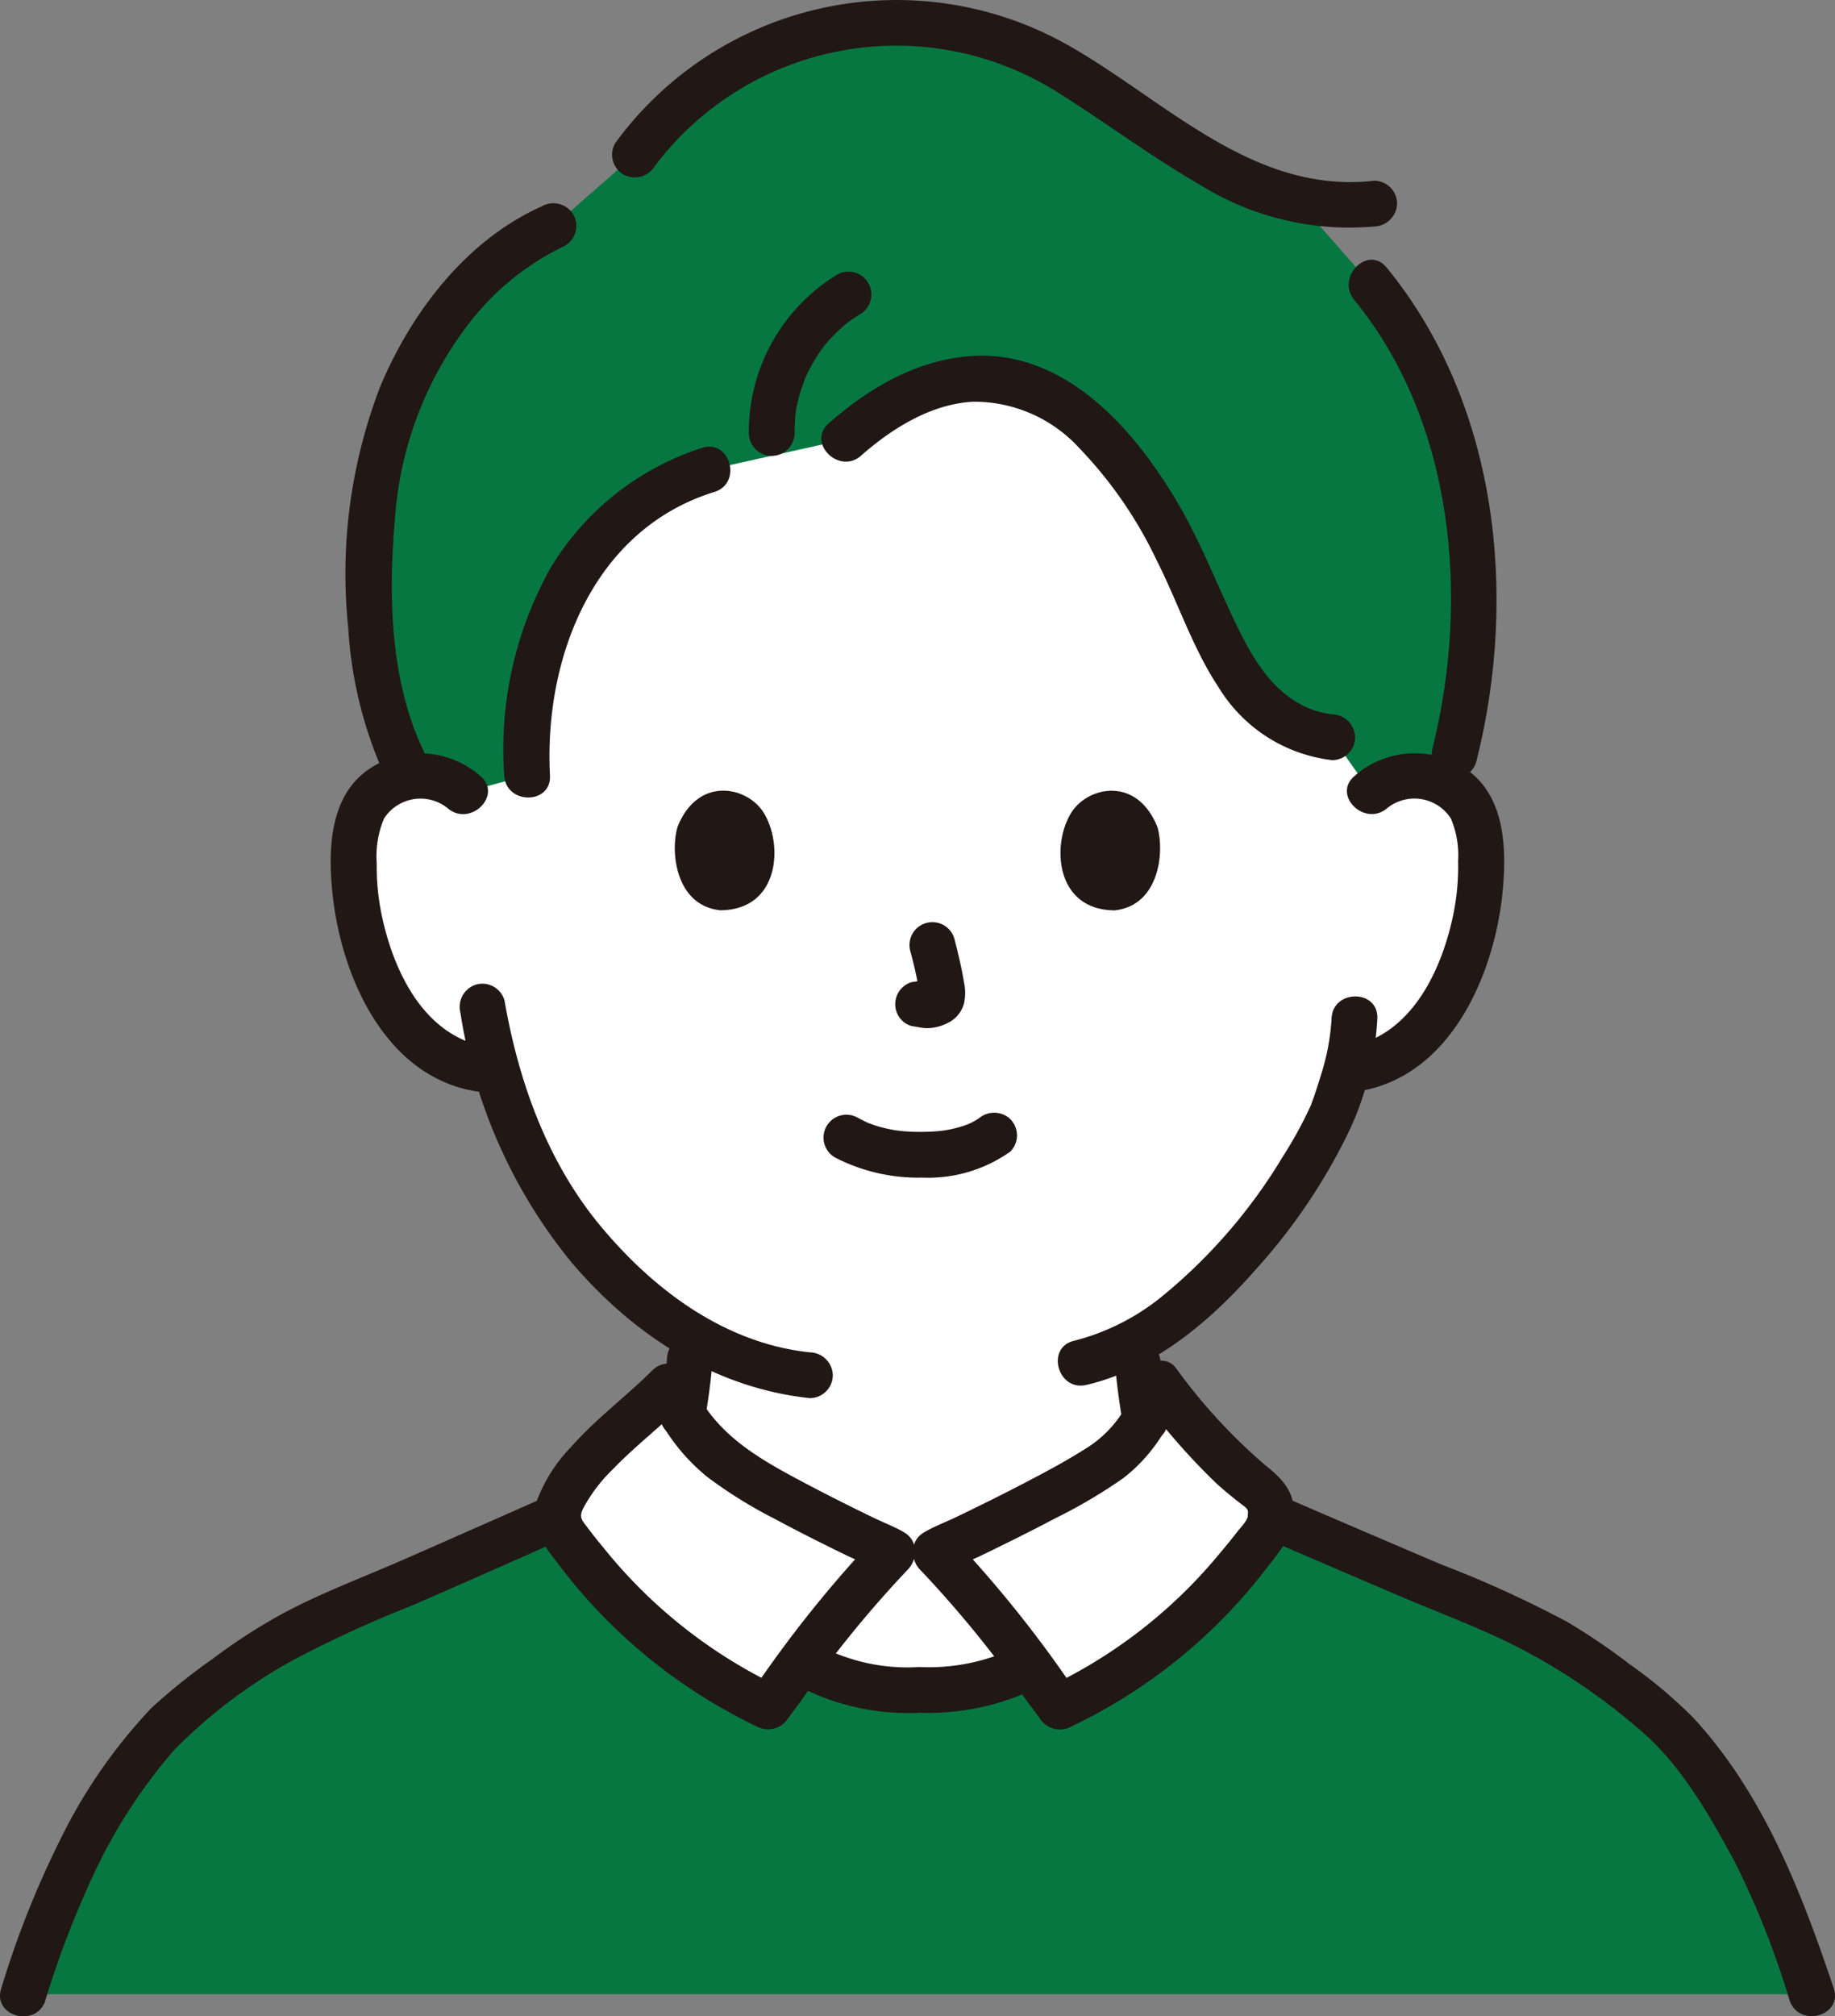 <svg xmlns="http://www.w3.org/2000/svg" xmlns:xlink="http://www.w3.org/1999/xlink" width="133.959" height="147.111" viewBox="0 0 133.959 147.111">
  <rect x="0" y="0" width="133.959" height="147.111" fill="#808080" stroke="none"/>
  <defs>
    <clipPath id="clip-path">
      <rect id="長方形_356" data-name="長方形 356" width="133.959" height="147.111" fill="none"/>
    </clipPath>
  </defs>
  <g id="グループ_379" data-name="グループ 379" transform="translate(0)">
    <g id="グループ_378" data-name="グループ 378" transform="translate(0)" clip-path="url(#clip-path)">
      <path id="パス_1817" data-name="パス 1817" d="M105.164,63.083a4.926,4.926,0,0,1,3.945-1.156,4.661,4.661,0,0,1,3.348,2.226,6.6,6.6,0,0,1,.689,2.648,19.735,19.735,0,0,1-2.011,10.459,12.529,12.529,0,0,1-3.242,4.258,8.306,8.306,0,0,1-3.866,1.742l-.662.1c-.317,1.187-.673,2.186-.849,2.718-1.086,2.94-6.957,12.842-14.463,17.021a44.3,44.3,0,0,0,.64,5.662c.384,2.206.267,4.167,3.316,5.271.15.049,4.827,2.271,7.441,3.508,0,0-6.922,16.18-27.461,16.18s-26.67-16.807-26.67-16.807c2.865-1.311,6.138-2.84,6.255-2.881,3.057-1.1,2.931-3.065,3.324-5.271a42.937,42.937,0,0,0,.668-6.035,30.372,30.372,0,0,1-7.787-6.795,33.564,33.564,0,0,1-6.394-12.481l-1.26-.195a8.31,8.31,0,0,1-3.866-1.742,12.529,12.529,0,0,1-3.242-4.258A19.744,19.744,0,0,1,31,66.8a6.593,6.593,0,0,1,.69-2.648,4.661,4.661,0,0,1,3.347-2.226,4.928,4.928,0,0,1,3.946,1.156S36.357,32.015,71.62,32.015c36,0,33.544,31.068,33.544,31.068" transform="translate(-5.099 -5.277)" fill="#fff"/>
      <path id="パス_1818" data-name="パス 1818" d="M73.561,139.128c-1.158,1.407-2.31,2.911-3.4,4.375,2.511,1.871,5.569,2.141,8.28,2.141,2.747,0,5.657-.209,8.261-1.759a75.072,75.072,0,0,0-6.863-8.282h-3.1a46.311,46.311,0,0,0-3.174,3.524" transform="translate(-11.564 -22.352)" fill="#fff"/>
      <path id="パス_1819" data-name="パス 1819" d="M89.908,143.217a90.035,90.035,0,0,0-8.164-10.036c-.261.1,9.143-4.216,12.629-6.657a9.5,9.5,0,0,0,3.743-5.634,37.37,37.37,0,0,0,7.4,7.771,2.251,2.251,0,0,1,.653,2.394,3.269,3.269,0,0,1-.545.955c-3.615,4.9-8.8,9.777-14.8,12.444l-.914-1.237" transform="translate(-13.473 -19.927)" fill="#fff"/>
      <path id="パス_1820" data-name="パス 1820" d="M65.012,143.3c-.3.408-.6.808-.882,1.193-6.008-2.668-11.191-7.547-14.8-12.445a3.242,3.242,0,0,1-.545-.955,3.14,3.14,0,0,1,.652-2.393c1.741-2.927,5.466-5.6,7.433-7.6a11.941,11.941,0,0,0,4.5,5.828c3.485,2.441,12.094,6.392,11.832,6.288A90.38,90.38,0,0,0,65.012,143.3" transform="translate(-8.036 -19.961)" fill="#fff"/>
      <path id="パス_1821" data-name="パス 1821" d="M46.338,43.75q.219-.436.456-.859a18.748,18.748,0,0,1,10.229-8.28l9.97-2.222c2.97-2.642,6.954-4.877,11.117-4.366,3.448.424,6.278,2.653,8.391,5.11A43.4,43.4,0,0,1,93.01,44.217a28.3,28.3,0,0,0,3.473,6.468,8.533,8.533,0,0,0,6.1,3.434l2.814,4.009a4.929,4.929,0,0,1,3.945-1.155,4.867,4.867,0,0,1,1.627.554c.329-1.3.545-2.147.545-2.147,2.923-11.487,1.425-25.235-6.141-34.359L100,14.915a22.682,22.682,0,0,1-6.932-2.964c-3.016-1.851-6.306-4.11-9.259-6.058a23.7,23.7,0,0,0-32.13,5.721l-5.948,5.2c-4.578,1.979-8.667,6.868-10.548,11.043A28.279,28.279,0,0,0,32.4,39.271c-.41,5.675.156,12.929,2.95,17.7a4.908,4.908,0,0,1,3.863,1.161L43.81,56.9a25.718,25.718,0,0,1,2.528-13.15" transform="translate(-5.322 -0.325)" fill="#077742"/>
      <path id="パス_1822" data-name="パス 1822" d="M2.036,167.331c1.857-5.568,2.972-8.429,4.517-11.136,2.062-3.616,4.16-7.249,7.3-9.712a46,46,0,0,1,10.448-6.71c3.45-1.411,11.21-4.857,16.722-7.285a1.376,1.376,0,0,0,.059.47,3.252,3.252,0,0,0,.545.955c3.613,4.9,8.793,9.777,14.8,12.445.78-1.051,1.621-2.2,2.5-3.374,2.511,1.869,5.568,2.141,8.28,2.141,2.748,0,5.658-.21,8.262-1.76.776,1.041,1.52,2.055,2.214,2.992,6.008-2.668,11.191-7.547,14.8-12.445a3.268,3.268,0,0,0,.545-.955,2.43,2.43,0,0,0,.094-.514c5.415,2.338,13.643,5.876,17.2,7.329a46,46,0,0,1,10.448,6.71c3.14,2.463,5.237,6.1,7.3,9.712,1.546,2.711,2.66,5.568,4.516,11.136Z" transform="translate(-0.336 -21.832)" fill="#077742"/>
      <path id="パス_1823" data-name="パス 1823" d="M58.2,118.366q-.084,1.126-.238,2.245l.06-.444c-.084.621-.182,1.239-.288,1.857a1.806,1.806,0,0,0,.167,1.287,1.67,1.67,0,0,0,2.285.6,1.631,1.631,0,0,0,.768-1c.259-1.5.467-3.022.585-4.545a1.671,1.671,0,0,0-2.851-1.181,1.868,1.868,0,0,0-.489,1.181Z" transform="translate(-9.509 -19.236)" fill="#211715"/>
      <path id="パス_1824" data-name="パス 1824" d="M97.455,118.736c.134,1.533.334,3.065.611,4.579a1.671,1.671,0,0,0,3.053.4,1.875,1.875,0,0,0,.167-1.287c-.122-.672-.225-1.35-.317-2.027l.059.444q-.14-1.05-.235-2.109a1.794,1.794,0,0,0-.489-1.18,1.669,1.669,0,0,0-2.363,0,1.641,1.641,0,0,0-.489,1.18Z" transform="translate(-16.064 -19.297)" fill="#211715"/>
      <path id="パス_1825" data-name="パス 1825" d="M109.914,133.553q5.011,2.164,10.035,4.31c2.884,1.232,5.862,2.329,8.668,3.731a45.385,45.385,0,0,1,9.148,6.18c2.972,2.551,4.978,6.112,6.827,9.511a62.77,62.77,0,0,1,4.032,10.164c.679,2.029,3.907,1.159,3.221-.888-2.345-7-5.147-14.208-10.246-19.724a34.691,34.691,0,0,0-4.7-3.945,44.961,44.961,0,0,0-4.524-3.062,80.944,80.944,0,0,0-9.187-4.185q-5.806-2.469-11.6-4.974a1.724,1.724,0,0,0-2.285.6,1.681,1.681,0,0,0,.6,2.284Z" transform="translate(-17.981 -21.505)" fill="#211715"/>
      <path id="パス_1826" data-name="パス 1826" d="M3.311,167.457a69.491,69.491,0,0,1,3.524-9.187,39.12,39.12,0,0,1,5.862-9.059,37.352,37.352,0,0,1,8.686-6.566,85.167,85.167,0,0,1,8.674-3.984C33.886,137,37.7,135.3,41.523,133.616a1.681,1.681,0,0,0,.6-2.285,1.71,1.71,0,0,0-2.285-.6q-5.228,2.31-10.46,4.607c-3.04,1.328-6.2,2.494-9.1,4.1a41.993,41.993,0,0,0-4.733,3.09,44.661,44.661,0,0,0-4.483,3.591,38.619,38.619,0,0,0-6.7,9.689A68.528,68.528,0,0,0,.094,166.581c-.681,2.044,2.543,2.923,3.221.889Z" transform="translate(0 -21.514)" fill="#211715"/>
      <path id="パス_1827" data-name="パス 1827" d="M120.441,69.83a3.167,3.167,0,0,1,4.67.733,6.848,6.848,0,0,1,.529,3.1,17.307,17.307,0,0,1-.291,3.608c-.806,4.185-3.028,9.118-7.669,9.939a1.684,1.684,0,0,0-1.169,2.055,1.709,1.709,0,0,0,2.055,1.168c6.6-1.168,9.752-8.588,10.327-14.553.285-2.957.2-6.615-2.3-8.64a6.646,6.646,0,0,0-8.511.225c-1.651,1.381.723,3.734,2.362,2.363Z" transform="translate(-19.196 -10.848)" fill="#211715"/>
      <path id="パス_1828" data-name="パス 1828" d="M112.45,88.658a16.609,16.609,0,0,1-.769,4.1c-.154.517-.323,1.031-.494,1.543-.05.149-.351.927-.167.508a29.9,29.9,0,0,1-2.141,3.942,39.272,39.272,0,0,1-8.74,10.128,16.666,16.666,0,0,1-6.48,3.291c-2.094.487-1.208,3.709.887,3.222,4.946-1.151,9.088-4.677,12.36-8.412A42.536,42.536,0,0,0,113.8,96.721a22.044,22.044,0,0,0,1.99-8.061c.083-2.151-3.262-2.147-3.341,0Z" transform="translate(-15.241 -14.349)" fill="#211715"/>
      <path id="パス_1829" data-name="パス 1829" d="M39.832,67.473a6.643,6.643,0,0,0-8.511-.226c-2.505,2.026-2.589,5.683-2.3,8.64.575,5.966,3.733,13.384,10.326,14.554A1.719,1.719,0,0,0,41.4,89.271a1.684,1.684,0,0,0-1.169-2.055c-4.641-.824-6.863-5.757-7.669-9.939a17.175,17.175,0,0,1-.295-3.423,7.133,7.133,0,0,1,.532-3.285,3.166,3.166,0,0,1,4.377-.947,3.058,3.058,0,0,1,.293.214c1.638,1.37,4.014-.982,2.362-2.363Z" transform="translate(-4.764 -10.849)" fill="#211715"/>
      <path id="パス_1830" data-name="パス 1830" d="M40.234,88.05a37.792,37.792,0,0,0,8.116,18.223c4.485,5.272,10.421,9.164,17.4,9.9a1.681,1.681,0,0,0,1.67-1.67,1.708,1.708,0,0,0-1.67-1.67c-6.193-.655-11.389-4.535-15.272-9.2-3.9-4.684-5.993-10.536-7.026-16.477A1.683,1.683,0,0,0,41.4,85.993a1.708,1.708,0,0,0-1.169,2.054Z" transform="translate(-6.623 -14.165)" fill="#211715"/>
      <path id="パス_1831" data-name="パス 1831" d="M44.547,17.977c-5.494,2.451-9.5,7.684-11.782,13.1a37.954,37.954,0,0,0-2.356,17.677,30.393,30.393,0,0,0,2.534,10.48,1.685,1.685,0,0,0,2.286.6,1.708,1.708,0,0,0,.6-2.285c-2.384-5.122-2.493-11.251-2.011-16.778a26.327,26.327,0,0,1,5.291-14.1,19.278,19.278,0,0,1,7.126-5.814,1.682,1.682,0,0,0,.6-2.286,1.71,1.71,0,0,0-2.285-.6Z" transform="translate(-4.985 -2.928)" fill="#211715"/>
      <path id="パス_1832" data-name="パス 1832" d="M58.509,39.107A20.085,20.085,0,0,0,47.44,47.876a27.077,27.077,0,0,0-3.379,15.132c.112,2.14,3.453,2.151,3.34,0-.448-8.539,3.147-17.948,12-20.682,2.046-.631,1.173-3.858-.889-3.221Z" transform="translate(-7.252 -6.432)" fill="#211715"/>
      <path id="パス_1833" data-name="パス 1833" d="M74.685,38.37c2.264-1.986,5.121-3.787,8.215-3.937a10.4,10.4,0,0,1,7.739,3.4,30.928,30.928,0,0,1,5.651,8.209c1.539,3.038,2.611,6.375,4.5,9.224a11.217,11.217,0,0,0,8.3,5.317,1.679,1.679,0,0,0,1.67-1.67,1.712,1.712,0,0,0-1.67-1.67c-3.139-.39-5.051-2.765-6.431-5.411-1.644-3.145-2.84-6.489-4.6-9.579-3.181-5.574-8.383-11.724-15.49-11.14-3.909.32-7.344,2.357-10.237,4.894-1.619,1.42.752,3.775,2.363,2.362Z" transform="translate(-11.832 -5.123)" fill="#211715"/>
      <path id="パス_1834" data-name="パス 1834" d="M56.614,12.13a22.082,22.082,0,0,1,29.408-5.4c3.527,2.212,6.868,4.721,10.48,6.8a20.6,20.6,0,0,0,12.638,2.995,1.722,1.722,0,0,0,1.67-1.67,1.68,1.68,0,0,0-1.67-1.67C100.3,14.194,93.93,7.341,86.817,3.313A25.426,25.426,0,0,0,53.73,10.444a1.681,1.681,0,0,0,.6,2.286,1.71,1.71,0,0,0,2.285-.6" transform="translate(-8.82 0)" fill="#211715"/>
      <path id="パス_1835" data-name="パス 1835" d="M118.292,25.618c7.317,8.927,8.435,21.865,5.712,32.734-.523,2.088,2.7,2.976,3.221.888,3.042-12.129,1.543-26.085-6.57-35.984-1.364-1.664-3.715.712-2.363,2.362" transform="translate(-19.432 -3.74)" fill="#211715"/>
      <path id="パス_1836" data-name="パス 1836" d="M68.8,35.5c-.007-.483.031-.955.065-1.435.02-.274-.068.389.012-.083.017-.1.033-.2.052-.3.046-.251.1-.494.167-.737.12-.468.291-.91.443-1.366.084-.259-.159.342.037-.09.041-.092.084-.183.126-.275q.163-.342.347-.673a11.756,11.756,0,0,1,.728-1.15c-.006.007.259-.346.142-.2s.129-.155.154-.185c.145-.174.3-.342.453-.508a13.366,13.366,0,0,1,1.049-.98c.231-.2-.07.045.079-.064.1-.075.2-.149.307-.22.207-.143.418-.278.637-.408a1.671,1.671,0,0,0-1.686-2.885A13.442,13.442,0,0,0,65.455,35.5a1.67,1.67,0,1,0,3.341,0" transform="translate(-10.789 -3.909)" fill="#211715"/>
      <path id="パス_1837" data-name="パス 1837" d="M91.029,142.039A87.85,87.85,0,0,0,82.6,131.665a1.659,1.659,0,0,0-1.624-.429h-.006l1.287,3.053c.8-.48,1.727-.82,2.569-1.227,1.817-.879,3.626-1.776,5.411-2.719a37.4,37.4,0,0,0,4.927-2.913A12.006,12.006,0,0,0,99.407,121l-2.792.737a47.954,47.954,0,0,0,5.356,6.1c.568.516,1.162,1,1.768,1.469.315.246.562.35.535.772-.03.467-.53.919-.806,1.282-.388.506-.793,1-1.206,1.488a36.343,36.343,0,0,1-12.6,9.834l2.285.6-.915-1.238a1.722,1.722,0,0,0-2.285-.6,1.685,1.685,0,0,0-.6,2.287l.915,1.237a1.738,1.738,0,0,0,2.286.6,39.179,39.179,0,0,0,14.34-11.656c.944-1.2,1.941-2.349,1.932-3.962-.009-1.646-.964-2.55-2.152-3.5a41.028,41.028,0,0,1-6.488-7.07c-.819-1.049-2.457-.334-2.792.737a8.493,8.493,0,0,1-3.5,4.988c-1.543,1-3.18,1.871-4.813,2.721s-3.257,1.653-4.907,2.446c-.783.377-1.642.693-2.389,1.141-1.578.943-.557,3.674,1.287,3.052h.006l-1.625-.429a82.033,82.033,0,0,1,7.9,9.7,1.722,1.722,0,0,0,2.286.6,1.682,1.682,0,0,0,.6-2.285" transform="translate(-13.153 -19.592)" fill="#211715"/>
      <path id="パス_1838" data-name="パス 1838" d="M63.239,142.127q-.44.6-.882,1.194l2.286-.6A36.52,36.52,0,0,1,51.82,132.629c-.407-.488-.806-.983-1.186-1.491-.418-.56-.69-.763-.367-1.431a11.433,11.433,0,0,1,2.131-2.828c1.677-1.747,3.611-3.215,5.323-4.927l-2.792-.737a14.3,14.3,0,0,0,4.426,6.191,33.735,33.735,0,0,0,4.943,3.065c1.71.919,3.447,1.79,5.193,2.638.835.406,1.754.745,2.549,1.221l1.287-3.053h-.006a1.661,1.661,0,0,0-1.625.428,88.354,88.354,0,0,0-8.459,10.42,1.682,1.682,0,0,0,.6,2.285,1.708,1.708,0,0,0,2.285-.6,82.428,82.428,0,0,1,7.934-9.743l-1.625.429h.006c1.826.616,2.881-2.1,1.287-3.052-.683-.408-1.467-.7-2.183-1.044-1.634-.789-3.257-1.6-4.864-2.447-3.525-1.86-6.979-3.719-8.527-7.63a1.694,1.694,0,0,0-2.792-.736c-1.938,1.935-4.16,3.569-5.976,5.633a11.354,11.354,0,0,0-2.47,3.874c-.585,1.862.41,3.189,1.5,4.587A39.4,39.4,0,0,0,62.956,145.6a1.738,1.738,0,0,0,2.285-.6q.442-.6.882-1.193a1.682,1.682,0,0,0-.6-2.287,1.711,1.711,0,0,0-2.285.6" transform="translate(-7.705 -19.635)" fill="#211715"/>
      <path id="パス_1839" data-name="パス 1839" d="M70.357,147.034a17.33,17.33,0,0,0,8.226,1.639,18.181,18.181,0,0,0,8.439-1.755c1.908-.991.221-3.874-1.686-2.885a14.552,14.552,0,0,1-6.753,1.3,13.816,13.816,0,0,1-6.539-1.181c-1.905-.991-3.6,1.892-1.686,2.883Z" transform="translate(-11.459 -23.708)" fill="#211715"/>
      <path id="パス_1840" data-name="パス 1840" d="M72.808,100.465a13.244,13.244,0,0,0,6.377,1.477,10.378,10.378,0,0,0,6.438-1.9,1.681,1.681,0,0,0,0-2.364,1.714,1.714,0,0,0-2.362,0c.507-.4.116-.094-.014-.012s-.26.159-.393.229c-.07.037-.141.069-.211.105-.269.139.049-.058.07-.023,0,0-.5.185-.543.2a9.683,9.683,0,0,1-1.521.347c.251-.037-.037,0-.14.013-.149.013-.3.026-.448.036q-.54.035-1.081.032c-.323,0-.646-.013-.967-.036-.149-.01-.3-.022-.443-.037-.019,0-.555-.078-.21-.023a11.273,11.273,0,0,1-1.42-.315c-.2-.061-.393-.132-.585-.2-.426-.145.251.128-.135-.051-.243-.116-.484-.236-.722-.362a1.67,1.67,0,0,0-1.686,2.884Z" transform="translate(-11.866 -16.023)" fill="#211715"/>
      <path id="パス_1841" data-name="パス 1841" d="M79.362,82.715a30.016,30.016,0,0,1,.7,3.218l-.059-.445a1.985,1.985,0,0,1,.012.445l.059-.445a1.055,1.055,0,0,1-.048.2l.167-.4a.793.793,0,0,1-.071.128l.261-.333a.725.725,0,0,1-.105.1l.338-.262a2.13,2.13,0,0,1-.255.136l.4-.168a1.825,1.825,0,0,1-.429.126l.444-.06a1.631,1.631,0,0,1-.4,0l.443.06c-.152-.022-.3-.058-.453-.078a1.27,1.27,0,0,0-.668-.03,1.256,1.256,0,0,0-.621.2,1.671,1.671,0,0,0-.6,2.276,1.6,1.6,0,0,0,1,.768c.348.046.686.135,1.04.15a3.327,3.327,0,0,0,1.533-.364,2.22,2.22,0,0,0,1.229-1.462,3.655,3.655,0,0,0-.015-1.572c-.175-1.037-.418-2.065-.681-3.082a1.671,1.671,0,1,0-3.221.889Z" transform="translate(-12.899 -13.285)" fill="#211715"/>
      <path id="パス_1842" data-name="パス 1842" d="M59.189,71.7C58.652,73.442,59,77.458,62.31,77.8c4.373-.028,4.605-4.883,3.134-7.167-1.205-1.871-4.75-2.647-6.255,1.061" transform="translate(-9.723 -11.385)" fill="#211715"/>
      <path id="パス_1843" data-name="パス 1843" d="M99.765,71.7c.537,1.746.187,5.762-3.122,6.106-4.373-.028-4.605-4.883-3.134-7.167,1.205-1.871,4.749-2.647,6.255,1.061" transform="translate(-15.279 -11.385)" fill="#211715"/>
    </g>
  </g>
</svg>
